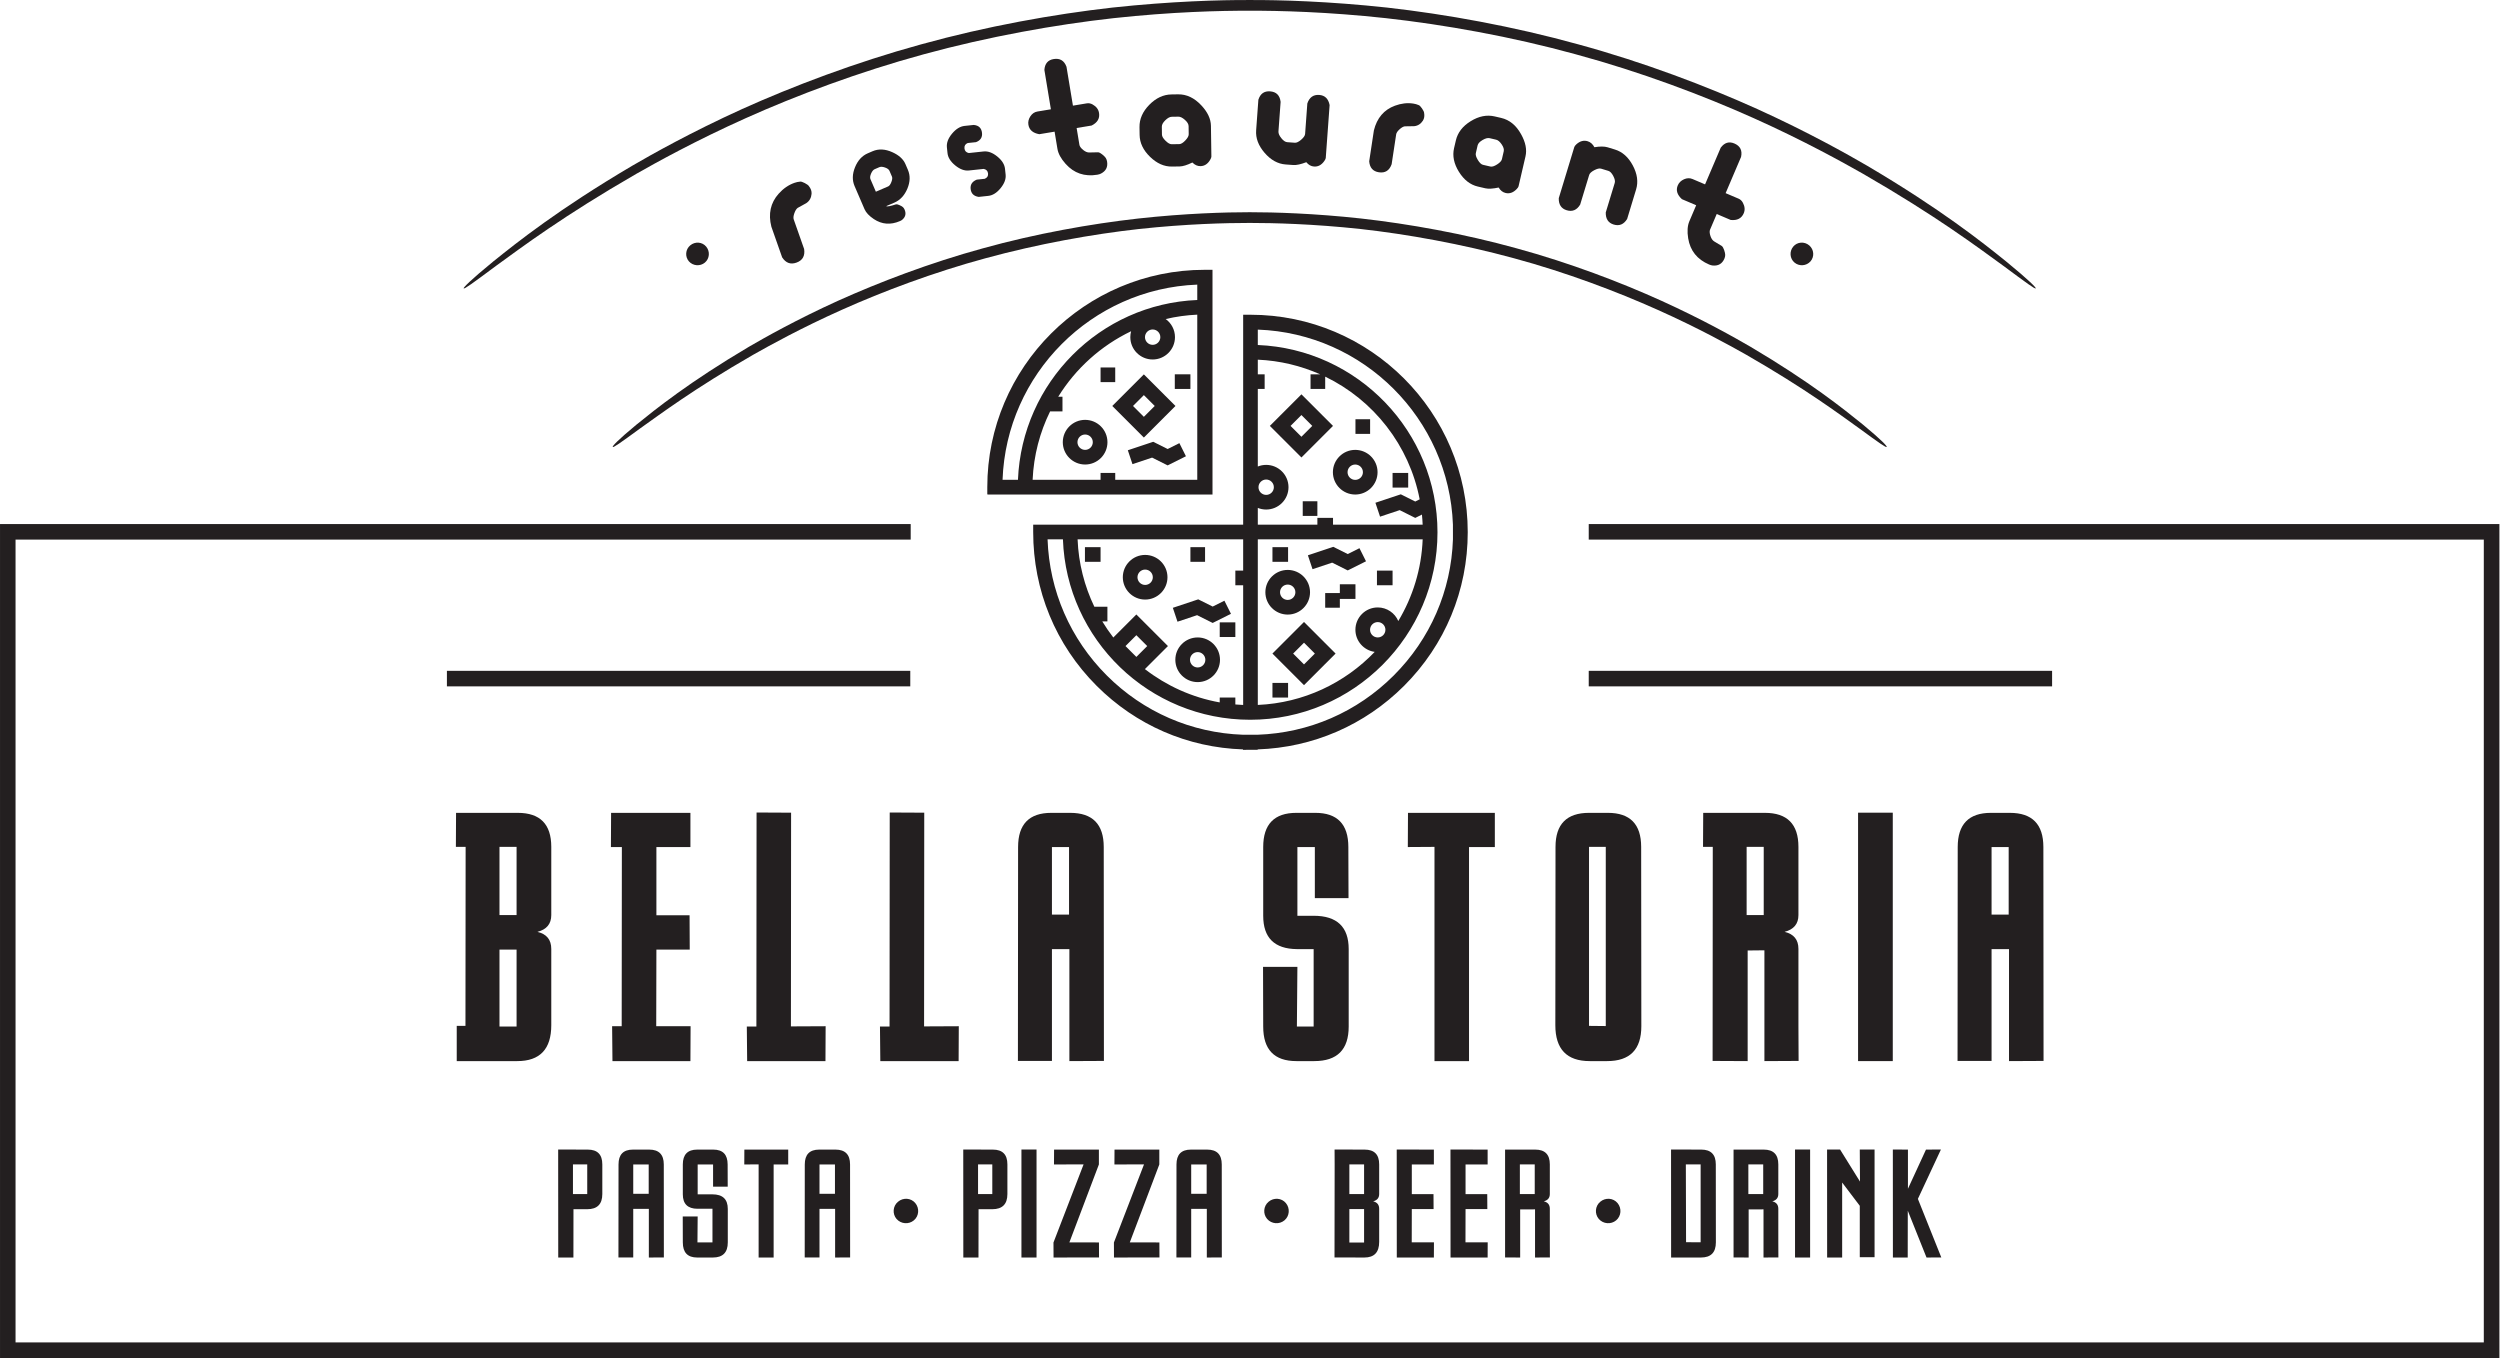 <?xml version="1.0" encoding="UTF-8" standalone="no"?>
<!DOCTYPE svg PUBLIC "-//W3C//DTD SVG 1.1//EN" "http://www.w3.org/Graphics/SVG/1.1/DTD/svg11.dtd">
<svg width="100%" height="100%" viewBox="0 0 1914 1040" version="1.1" xmlns="http://www.w3.org/2000/svg" xmlns:xlink="http://www.w3.org/1999/xlink" xml:space="preserve" xmlns:serif="http://www.serif.com/" style="fill-rule:evenodd;clip-rule:evenodd;stroke-linejoin:round;stroke-miterlimit:2;">
    <g transform="matrix(1,0,0,1,-172.402,-172.436)">
        <g id="Warstwa-1" serif:id="Warstwa 1" transform="matrix(4.167,0,0,4.167,0,0)">
            <g transform="matrix(0.648,-0.762,-0.762,-0.648,374.502,87.71)">
                <path d="M-1.598,-0.726C-2.741,-0.704 -3.669,0.23 -3.675,1.368C-3.681,2.507 -2.746,3.433 -1.598,3.447C-0.45,3.462 0.478,2.526 0.481,1.353C0.475,0.189 -0.461,-0.737 -1.598,-0.726" style="fill:rgb(35,31,32);"/>
            </g>
            <g transform="matrix(-0.647,-0.762,-0.762,0.647,167.474,87.682)">
                <path d="M-1.611,-3.421C-2.759,-3.408 -3.694,-2.482 -3.689,-1.343C-3.684,-0.206 -2.755,0.731 -1.611,0.753C-0.474,0.765 0.48,-0.179 0.466,-1.328C0.464,-2.5 -0.463,-3.436 -1.611,-3.421" style="fill:rgb(35,31,32);"/>
            </g>
            <g transform="matrix(1,0,0,1,388.018,80.522)">
                <path d="M0,42.977C-0.126,43.128 -1.287,42.321 -4.975,39.618C-8.687,36.967 -14.873,32.321 -25.817,26.034C-28.81,24.342 -34.592,21.135 -42.104,17.777C-49.604,14.418 -58.872,10.909 -68.491,8.308C-78.112,5.682 -88.085,3.889 -96.722,2.929C-105.383,1.996 -112.68,1.819 -117.034,1.819C-121.391,1.819 -128.687,1.996 -137.337,2.929C-145.984,3.889 -155.959,5.682 -165.578,8.308C-175.175,10.909 -184.466,14.418 -191.966,17.777C-199.477,21.135 -205.259,24.342 -208.252,26.034C-219.186,32.321 -225.384,36.993 -229.097,39.618C-232.782,42.321 -233.945,43.128 -234.07,42.977C-234.172,42.851 -233.225,41.79 -229.689,38.861C-226.129,35.983 -220.045,31.083 -209.085,24.594C-206.093,22.852 -200.272,19.57 -192.711,16.135C-185.147,12.727 -175.779,9.141 -166.083,6.49C-156.362,3.788 -146.287,1.996 -137.552,1.011C-128.815,0.051 -121.441,-0.151 -117.034,-0.151C-112.629,-0.151 -105.256,0.051 -96.52,1.011C-87.783,1.996 -77.707,3.788 -67.985,6.49C-58.279,9.141 -48.935,12.702 -41.359,16.135C-33.799,19.57 -27.978,22.852 -24.985,24.594C-14.026,31.083 -7.941,35.983 -4.379,38.861C-0.846,41.79 0.102,42.851 0,42.977" style="fill:rgb(35,31,32);"/>
            </g>
            <g transform="matrix(1,0,0,1,126.563,41.538)">
                <path d="M0,52.824C-0.101,52.722 1.099,51.435 5.479,47.849C9.884,44.314 17.41,38.304 30.919,30.325C34.605,28.179 41.776,24.139 51.118,19.896C60.475,15.681 71.965,11.312 84.007,8.005C96.014,4.671 108.426,2.449 119.17,1.237C129.925,0.076 139.017,-0.177 144.42,-0.152C149.835,-0.177 158.913,0.076 169.669,1.237C180.413,2.449 192.823,4.671 204.83,8.005C216.85,11.287 228.376,15.681 237.72,19.896C247.062,24.139 254.232,28.179 257.919,30.325C271.429,38.304 278.965,44.314 283.358,47.849C287.739,51.435 288.939,52.722 288.838,52.824C288.712,53.001 287.311,51.966 282.778,48.607C278.208,45.3 270.583,39.543 257.086,31.764C253.399,29.67 246.266,25.704 236.987,21.539C227.693,17.373 216.256,13.054 204.325,9.822C192.42,6.54 180.111,4.369 169.455,3.182C158.786,2.02 149.785,1.793 144.42,1.818C139.053,1.793 130.052,2.02 119.384,3.182C108.729,4.369 96.418,6.565 84.512,9.822C72.569,13.08 61.156,17.373 51.863,21.539C42.572,25.704 35.438,29.67 31.752,31.764C18.256,39.543 10.63,45.3 6.059,48.607C1.541,51.966 0.125,53.001 0,52.824" style="fill:rgb(35,31,32);"/>
            </g>
            <g transform="matrix(1,0,0,1,205.253,77.6)">
                <path d="M0,-3.769L-0.458,-4.831C-0.568,-5.086 -0.841,-5.291 -1.276,-5.442C-1.713,-5.593 -2.056,-5.616 -2.31,-5.506L-3.18,-5.131C-3.434,-5.022 -3.651,-4.753 -3.838,-4.325C-4.022,-3.897 -4.061,-3.554 -3.951,-3.299L-2.958,-0.995L-0.705,-1.965C-0.481,-2.061 -0.282,-2.328 -0.112,-2.769C0.06,-3.21 0.096,-3.543 0,-3.769M2.924,-5.023C3.382,-3.964 3.351,-2.816 2.837,-1.576C2.321,-0.337 1.538,0.517 0.489,0.987L-1.052,1.651C-0.908,1.776 -0.304,1.665 0.765,1.319C0.895,1.296 1.108,1.35 1.401,1.479C1.696,1.609 1.903,1.731 2.023,1.846C2.143,1.962 2.241,2.109 2.319,2.288C2.639,3.032 2.486,3.661 1.864,4.177C1.771,4.252 1.639,4.328 1.459,4.404C-0.252,5.141 -1.848,5.018 -3.332,4.032C-4.199,3.45 -4.767,2.848 -5.037,2.221L-6.867,-2.026C-7.324,-3.082 -7.297,-4.238 -6.787,-5.491C-6.277,-6.745 -5.496,-7.599 -4.438,-8.055L-3.57,-8.429C-2.455,-8.91 -1.237,-8.851 0.078,-8.25C1.282,-7.708 2.081,-6.983 2.473,-6.074L2.924,-5.023Z" style="fill:rgb(35,31,32);fill-rule:nonzero;"/>
            </g>
            <g transform="matrix(1,0,0,1,226.135,68.438)">
                <path d="M0,5.018C0.087,5.826 -0.223,6.658 -0.922,7.516C-1.622,8.373 -2.376,8.845 -3.183,8.93L-4.95,9.119C-5.846,8.985 -6.339,8.5 -6.428,7.66C-6.514,6.854 -6.137,6.284 -5.296,5.948L-3.831,5.793C-3.381,5.598 -3.18,5.274 -3.228,4.824C-3.277,4.355 -3.544,4.074 -4.024,3.977L-6.752,4.267C-7.556,4.353 -8.389,4.044 -9.253,3.341C-10.116,2.64 -10.592,1.885 -10.677,1.075L-10.787,0.031C-10.875,-0.795 -10.563,-1.638 -9.844,-2.501C-9.128,-3.362 -8.357,-3.837 -7.536,-3.924L-5.865,-4.101C-4.942,-4.021 -4.434,-3.533 -4.338,-2.635C-4.252,-1.819 -4.62,-1.253 -5.448,-0.938L-6.961,-0.779C-7.412,-0.596 -7.612,-0.264 -7.561,0.216C-7.512,0.679 -7.245,0.962 -6.764,1.062L-4.038,0.771C-3.233,0.687 -2.4,0.994 -1.536,1.694C-0.674,2.394 -0.199,3.146 -0.114,3.954L0,5.018Z" style="fill:rgb(35,31,32);fill-rule:nonzero;"/>
            </g>
            <g transform="matrix(1,0,0,1,244.54,55.498)">
                <path d="M0,14.916C0.115,15.099 0.192,15.313 0.235,15.561C0.401,16.57 0.025,17.309 -0.893,17.778C-1.066,17.871 -1.288,17.94 -1.557,17.984C-3.904,18.373 -5.845,17.709 -7.378,15.994C-8.236,15.035 -8.738,14.113 -8.885,13.228L-9.408,10.073L-12.22,10.54C-13.396,10.332 -14.063,9.755 -14.22,8.807C-14.309,8.271 -14.188,7.754 -13.858,7.255C-13.527,6.756 -13.096,6.461 -12.56,6.373L-10.088,5.964L-11.283,-1.269C-11.199,-2.427 -10.633,-3.092 -9.582,-3.266C-8.429,-3.457 -7.642,-2.984 -7.22,-1.848L-6.037,5.294L-3.473,4.869C-3.122,4.811 -2.771,4.88 -2.422,5.076C-1.745,5.452 -1.353,5.968 -1.245,6.627C-1.077,7.638 -1.531,8.411 -2.604,8.948L-5.358,9.404L-4.836,12.557C-4.742,12.859 -4.509,13.159 -4.13,13.456C-3.753,13.754 -3.402,13.902 -3.073,13.9C-2.745,13.899 -2.191,13.888 -1.412,13.864C-1.221,13.874 -0.965,14.007 -0.646,14.261C-0.33,14.516 -0.114,14.735 0,14.916" style="fill:rgb(35,31,32);fill-rule:nonzero;"/>
            </g>
            <g transform="matrix(1,0,0,1,259.775,64.651)">
                <path d="M0,1.395L-0.021,-0.105C-0.027,-0.467 -0.253,-0.847 -0.696,-1.244C-1.142,-1.643 -1.541,-1.839 -1.896,-1.834L-3.118,-1.815C-3.473,-1.811 -3.865,-1.596 -4.3,-1.175C-4.731,-0.753 -4.944,-0.363 -4.939,-0.001L-4.917,1.468C-4.914,1.787 -4.693,2.162 -4.259,2.591C-3.824,3.021 -3.449,3.235 -3.137,3.229L-1.727,3.208C-1.413,3.204 -1.047,2.981 -0.625,2.538C-0.202,2.095 0.006,1.714 0,1.395M4.165,5.499C4.167,5.624 4.097,5.813 3.955,6.066C3.508,6.847 2.907,7.244 2.155,7.255C1.611,7.263 1.118,7.041 0.673,6.587C-0.302,7.062 -1.081,7.304 -1.666,7.312L-3.076,7.332C-4.516,7.355 -5.862,6.756 -7.112,5.536C-8.364,4.316 -8.999,2.983 -9.021,1.534L-9.042,0.086C-9.064,-1.402 -8.463,-2.771 -7.239,-4.017C-6.016,-5.263 -4.661,-5.897 -3.179,-5.919L-1.957,-5.938C-0.391,-5.96 1.028,-5.291 2.302,-3.927C3.469,-2.689 4.063,-1.43 4.082,-0.155L4.165,5.499Z" style="fill:rgb(35,31,32);fill-rule:nonzero;"/>
            </g>
            <g transform="matrix(1,0,0,1,284.954,59.708)">
                <path d="M0,10.704C-0.009,10.83 -0.098,11.01 -0.262,11.25C-0.775,11.984 -1.406,12.325 -2.157,12.27C-2.701,12.231 -3.172,11.967 -3.575,11.475C-4.589,11.863 -5.386,12.035 -5.968,11.992L-7.376,11.89C-8.813,11.784 -10.1,11.072 -11.239,9.75C-12.379,8.429 -12.898,7.048 -12.789,5.607L-12.381,0C-12.029,-1.108 -11.312,-1.621 -10.228,-1.542C-9.082,-1.459 -8.439,-0.813 -8.294,0.395L-8.691,5.819C-8.717,6.175 -8.545,6.587 -8.168,7.055C-7.796,7.524 -7.431,7.771 -7.076,7.797L-5.669,7.899C-5.356,7.922 -4.973,7.735 -4.514,7.339C-4.056,6.944 -3.816,6.589 -3.793,6.276L-3.386,0.683C-3.01,-0.441 -2.28,-0.963 -1.198,-0.884C-0.156,-0.808 0.479,-0.187 0.708,0.979L0,10.704Z" style="fill:rgb(35,31,32);fill-rule:nonzero;"/>
            </g>
            <g transform="matrix(1,0,0,1,303.02,71.356)">
                <path d="M0,-9.259C0.107,-8.683 0.032,-8.198 -0.218,-7.807C-0.61,-7.2 -1.145,-6.862 -1.818,-6.792C-2.396,-6.793 -2.975,-6.783 -3.557,-6.764C-3.839,-6.721 -4.163,-6.534 -4.524,-6.201C-4.887,-5.868 -5.088,-5.566 -5.129,-5.292L-5.961,0.195C-6.373,1.359 -7.152,1.853 -8.304,1.679C-9.394,1.513 -9.987,0.844 -10.085,-0.334L-9.224,-6.01C-8.664,-8.293 -7.377,-9.807 -5.356,-10.555C-4.202,-10.982 -3.08,-11.112 -1.99,-10.946C-1.636,-10.893 -1.306,-10.801 -1.006,-10.668C-0.841,-10.621 -0.636,-10.418 -0.39,-10.06C-0.146,-9.699 -0.015,-9.433 0,-9.259" style="fill:rgb(35,31,32);fill-rule:nonzero;"/>
            </g>
            <g transform="matrix(1,0,0,1,189.977,89.178)">
                <path d="M0,-13.621C0.379,-13.144 0.546,-12.663 0.507,-12.183C0.442,-11.434 0.117,-10.864 -0.467,-10.472C-0.996,-10.19 -1.523,-9.899 -2.048,-9.599C-2.287,-9.422 -2.492,-9.093 -2.661,-8.61C-2.832,-8.128 -2.868,-7.753 -2.773,-7.483L-0.861,-2.042C-0.673,-0.775 -1.147,0.058 -2.289,0.46C-3.368,0.84 -4.24,0.514 -4.904,-0.518L-6.881,-6.145C-7.479,-8.512 -7.034,-10.528 -5.548,-12.198C-4.695,-13.153 -3.729,-13.82 -2.651,-14.199C-2.3,-14.323 -1.95,-14.399 -1.611,-14.424C-1.438,-14.461 -1.15,-14.374 -0.749,-14.165C-0.351,-13.953 -0.1,-13.772 0,-13.621" style="fill:rgb(35,31,32);fill-rule:nonzero;"/>
            </g>
            <g transform="matrix(1,0,0,1,317.317,68.811)">
                <path d="M0,1.823L0.338,0.362C0.419,0.01 0.293,-0.414 -0.043,-0.906C-0.378,-1.4 -0.718,-1.686 -1.066,-1.766L-2.255,-2.043C-2.601,-2.122 -3.037,-2.011 -3.554,-1.704C-4.076,-1.399 -4.379,-1.071 -4.462,-0.718L-4.792,0.714C-4.862,1.023 -4.739,1.439 -4.422,1.961C-4.104,2.483 -3.792,2.78 -3.487,2.85L-2.114,3.169C-1.808,3.24 -1.398,3.111 -0.883,2.782C-0.365,2.453 -0.073,2.135 0,1.823M3.056,6.807C3.028,6.93 2.916,7.096 2.716,7.307C2.094,7.96 1.415,8.199 0.685,8.03C0.155,7.907 -0.271,7.573 -0.595,7.025C-1.656,7.251 -2.472,7.298 -3.041,7.167L-4.412,6.848C-5.817,6.522 -6.979,5.618 -7.9,4.133C-8.822,2.649 -9.117,1.201 -8.791,-0.209L-8.461,-1.619C-8.127,-3.072 -7.215,-4.254 -5.727,-5.169C-4.241,-6.085 -2.773,-6.376 -1.329,-6.04L-0.14,-5.765C1.39,-5.41 2.605,-4.419 3.513,-2.79C4.349,-1.307 4.623,0.056 4.334,1.301L3.056,6.807Z" style="fill:rgb(35,31,32);fill-rule:nonzero;"/>
            </g>
            <g transform="matrix(1,0,0,1,340.327,68.453)">
                <path d="M0,13.157C-0.613,14.156 -1.437,14.498 -2.476,14.182C-3.475,13.878 -3.959,13.136 -3.928,11.954L-2.278,6.533C-2.181,6.211 -2.271,5.786 -2.549,5.261C-2.825,4.736 -3.122,4.424 -3.44,4.326L-4.791,3.916C-5.091,3.826 -5.507,3.921 -6.039,4.199C-6.571,4.478 -6.883,4.77 -6.975,5.073L-8.633,10.524C-9.245,11.528 -10.068,11.874 -11.107,11.557C-12.105,11.255 -12.592,10.514 -12.563,9.339L-9.707,-0.058C-9.662,-0.197 -9.536,-0.366 -9.32,-0.566C-8.662,-1.155 -7.973,-1.341 -7.254,-1.121C-6.734,-0.963 -6.321,-0.598 -6.017,-0.024C-4.981,-0.191 -4.177,-0.186 -3.597,-0.011L-2.248,0.4C-0.868,0.819 0.229,1.801 1.048,3.343C1.868,4.887 2.067,6.35 1.645,7.736L0,13.157Z" style="fill:rgb(35,31,32);fill-rule:nonzero;"/>
            </g>
            <g transform="matrix(1,0,0,1,358.346,69.359)">
                <path d="M0,18.869C-0.002,19.085 -0.05,19.307 -0.149,19.538C-0.551,20.478 -1.266,20.901 -2.291,20.805C-2.489,20.789 -2.712,20.726 -2.962,20.621C-5.151,19.687 -6.434,18.086 -6.805,15.814C-7.012,14.547 -6.939,13.498 -6.587,12.672L-5.335,9.732L-7.956,8.614C-8.839,7.807 -9.092,6.961 -8.714,6.078C-8.5,5.578 -8.12,5.207 -7.574,4.962C-7.028,4.719 -6.505,4.703 -6.007,4.916L-3.702,5.899L-0.825,-0.845C-0.133,-1.776 0.702,-2.032 1.686,-1.614C2.758,-1.155 3.17,-0.334 2.913,0.851L0.075,7.51L2.467,8.529C2.794,8.668 3.052,8.915 3.241,9.267C3.61,9.947 3.664,10.596 3.402,11.209C3,12.15 2.202,12.56 1.004,12.435L-1.56,11.342L-2.813,14.281C-2.898,14.586 -2.859,14.965 -2.7,15.418C-2.544,15.873 -2.324,16.185 -2.049,16.361C-1.771,16.537 -1.297,16.824 -0.627,17.223C-0.47,17.336 -0.328,17.584 -0.194,17.969C-0.063,18.353 0,18.654 0,18.869" style="fill:rgb(35,31,32);fill-rule:nonzero;"/>
            </g>
            <g transform="matrix(1,0,0,1,333.27,290.901)">
                <path d="M0,-153.234L0,-150.38L164.451,-150.38L164.451,-2.879L-289.041,-2.879L-289.041,-150.38L-124.575,-150.38L-124.575,-153.234L-291.894,-153.234L-291.894,0L167.317,0L167.317,-153.234L0,-153.234Z" style="fill:rgb(35,31,32);fill-rule:nonzero;"/>
            </g>
            <g transform="matrix(1,0,0,1,272.423,101.985)">
                <path d="M0,74.389L-2.69,74.389C-12.138,74.055 -20.97,70.222 -27.689,63.508C-34.41,56.789 -38.249,47.95 -38.582,38.491L-35.759,38.491C-35.094,56.926 -19.918,71.638 -1.354,71.638C17.632,71.638 33.058,56.18 33.058,37.196C33.058,18.692 18.4,3.54 0.046,2.784L0.046,-0.045C19.491,0.651 35.186,16.345 35.896,35.799L35.899,38.491C35.575,47.948 31.739,56.79 25.011,63.513C18.287,70.227 9.451,74.058 0,74.389M-22.268,60.092L-24.263,58.096L-22.268,56.1L-20.271,58.096L-22.268,60.092ZM23.493,55.102C23.493,55.881 22.86,56.514 22.081,56.514C21.302,56.514 20.669,55.881 20.669,55.102C20.669,54.325 21.302,53.692 22.081,53.692C22.86,53.692 23.493,54.325 23.493,55.102M0.171,28.912C0.171,28.133 0.806,27.499 1.582,27.499C2.36,27.499 2.994,28.133 2.994,28.912C2.994,29.69 2.36,30.323 1.582,30.323C0.806,30.323 0.171,29.69 0.171,28.912M-2.645,38.493L-2.645,44.233L-4.08,44.233L-4.08,46.924L-2.645,46.924L-2.645,64.688L0.046,64.688L0.046,38.493L29.366,38.493L29.366,35.799L13.864,35.799L13.864,34.543L10.991,34.543L10.991,35.799L0.046,35.799L0.046,32.715C0.522,32.907 1.039,33.014 1.582,33.014C3.845,33.014 5.686,31.173 5.686,28.912C5.686,26.649 3.845,24.809 1.582,24.809C1.039,24.809 0.522,24.916 0.046,25.108L0.046,10.859L1.303,10.859L1.303,8.168L0.046,8.168L0.046,5.479C4.113,5.659 7.976,6.602 11.499,8.168L9.735,8.168L9.735,10.859L12.427,10.859L12.427,8.596C21.308,12.891 27.865,21.195 29.787,31.136L28.974,31.542L26.319,30.215L21.655,31.769L22.506,34.323L26.114,33.121L28.974,34.552L30.2,33.938C30.265,34.554 30.307,35.174 30.335,35.799L27.678,35.799L27.678,38.493L30.337,38.493C30.12,43.961 28.51,49.077 25.856,53.498C25.23,52.032 23.773,51 22.081,51C19.819,51 17.979,52.841 17.979,55.104C17.979,57.176 19.525,58.895 21.525,59.166C16.052,64.875 8.473,68.545 0.046,68.914L0.046,62.901L-2.645,62.901L-2.645,68.918C-3.126,68.899 -3.605,68.868 -4.08,68.827L-4.08,67.559L-6.952,67.559L-6.952,68.45C-12.06,67.535 -16.746,65.385 -20.699,62.33L-16.465,58.096L-22.268,52.294L-26.5,56.526C-27.229,55.578 -27.908,54.59 -28.529,53.564L-27.587,53.564L-27.587,50.873L-29.986,50.873C-31.805,47.09 -32.89,42.901 -33.064,38.493L-2.645,38.493ZM38.617,37.174C38.617,15.149 20.711,-2.777 -1.298,-2.777L-2.645,-2.777L-2.645,35.799L-41.223,35.799L-41.223,37.145C-41.223,47.827 -37.103,57.867 -29.554,65.412C-22.322,72.639 -12.844,76.75 -2.675,77.082L-2.674,77.166L0.018,77.15L0.018,77.081C10.179,76.744 19.686,72.63 26.911,65.414C34.459,57.872 38.617,47.842 38.617,37.174" style="fill:rgb(35,31,32);fill-rule:nonzero;"/>
            </g>
            <g transform="matrix(1,0,0,1,261.346,126.696)">
                <path d="M0,-30.196C-17.876,-29.461 -32.212,-15.045 -32.944,2.835L-35.774,2.835C-35.07,-16.593 -19.419,-32.274 0,-33.023L0,-30.196ZM-9.607,-23.369C-9.607,-24.147 -8.974,-24.781 -8.196,-24.781C-7.417,-24.781 -6.786,-24.147 -6.786,-23.369C-6.786,-22.592 -7.42,-21.958 -8.196,-21.958C-8.974,-21.958 -9.607,-22.592 -9.607,-23.369M0,2.835L-15.072,2.835L-15.072,1.578L-17.766,1.578L-17.766,2.835L-30.25,2.835C-30.052,-1.658 -28.917,-5.908 -27.04,-9.725L-24.765,-9.725L-24.765,-12.418L-25.55,-12.418C-22.338,-17.614 -17.678,-21.814 -12.153,-24.459C-12.248,-24.111 -12.3,-23.746 -12.3,-23.369C-12.3,-21.106 -10.459,-19.266 -8.196,-19.266C-5.936,-19.266 -4.095,-21.107 -4.095,-23.369C-4.095,-24.738 -4.769,-25.951 -5.803,-26.699C-3.926,-27.14 -1.986,-27.414 0,-27.504L0,2.835ZM1.344,-35.743C-20.62,-35.743 -38.578,-17.833 -38.578,4.181L-38.578,5.526L-38.491,5.526L-38.491,5.547L2.799,5.547L2.799,-35.743L1.344,-35.743Z" style="fill:rgb(35,31,32);fill-rule:nonzero;"/>
            </g>
            <g transform="matrix(1,0,0,1,240.743,121.213)">
                <path d="M0,2.824C-0.778,2.824 -1.41,2.19 -1.41,1.413C-1.41,0.636 -0.778,0.001 0,0.001C0.779,0.001 1.41,0.636 1.41,1.413C1.41,2.19 0.779,2.824 0,2.824M0,-2.691C-2.263,-2.691 -4.104,-0.851 -4.104,1.413C-4.104,3.675 -2.263,5.515 0,5.515C2.262,5.515 4.102,3.675 4.102,1.413C4.102,-0.851 2.262,-2.691 0,-2.691" style="fill:rgb(35,31,32);fill-rule:nonzero;"/>
            </g>
            <g transform="matrix(1,0,0,1,290.369,126.728)">
                <path d="M0,2.822C-0.778,2.822 -1.411,2.19 -1.411,1.412C-1.411,0.633 -0.776,0.001 0,0.001C0.776,0.001 1.412,0.633 1.412,1.412C1.412,2.19 0.776,2.822 0,2.822M0,-2.691C-2.264,-2.691 -4.104,-0.85 -4.104,1.411C-4.104,3.674 -2.264,5.513 0,5.513C2.26,5.513 4.102,3.674 4.102,1.411C4.104,-0.85 2.26,-2.691 0,-2.691" style="fill:rgb(35,31,32);fill-rule:nonzero;"/>
            </g>
            <g transform="matrix(1,0,0,1,277.963,148.784)">
                <path d="M0,2.822C-0.779,2.822 -1.412,2.189 -1.412,1.412C-1.412,0.631 -0.778,0 0,0C0.776,0 1.411,0.633 1.411,1.412C1.411,2.189 0.776,2.822 0,2.822M0,-2.692C-2.263,-2.692 -4.104,-0.852 -4.104,1.412C-4.104,3.673 -2.263,5.514 0,5.514C2.26,5.514 4.101,3.673 4.101,1.412C4.101,-0.852 2.26,-2.692 0,-2.692" style="fill:rgb(35,31,32);fill-rule:nonzero;"/>
            </g>
            <g transform="matrix(1,0,0,1,261.42,161.188)">
                <path d="M0,2.827C-0.776,2.827 -1.412,2.192 -1.412,1.415C-1.412,0.636 -0.776,0.002 0,0.002C0.777,0.002 1.411,0.636 1.411,1.415C1.411,2.192 0.777,2.827 0,2.827M0,-2.689C-2.262,-2.689 -4.103,-0.849 -4.103,1.415C-4.103,3.675 -2.262,5.516 0,5.516C2.263,5.516 4.103,3.675 4.103,1.415C4.103,-0.849 2.263,-2.689 0,-2.689" style="fill:rgb(35,31,32);fill-rule:nonzero;"/>
            </g>
            <g transform="matrix(1,0,0,1,251.768,146.026)">
                <path d="M0,2.825C-0.776,2.825 -1.408,2.19 -1.408,1.413C-1.408,0.635 -0.776,0.002 0,0.002C0.78,0.002 1.412,0.635 1.412,1.413C1.412,2.19 0.78,2.825 0,2.825M0,-2.689C-2.261,-2.689 -4.101,-0.849 -4.101,1.412C-4.101,3.675 -2.261,5.514 0,5.514C2.265,5.514 4.104,3.675 4.104,1.412C4.104,-0.849 2.265,-2.689 0,-2.689" style="fill:rgb(35,31,32);fill-rule:nonzero;"/>
            </g>
            <g transform="matrix(1,0,0,1,258.06,126.639)">
                <path d="M0,-3.839L-2.153,-2.761L-4.807,-4.088L-9.472,-2.533L-8.62,0.02L-5.014,-1.182L-2.153,0.249L1.204,-1.431L0,-3.839Z" style="fill:rgb(35,31,32);fill-rule:nonzero;"/>
            </g>
            <g transform="matrix(1,0,0,1,266.332,155.585)">
                <path d="M0,-3.836L-2.155,-2.76L-4.809,-4.086L-9.473,-2.531L-8.62,0.023L-5.016,-1.18L-2.155,0.25L1.204,-1.43L0,-3.836Z" style="fill:rgb(35,31,32);fill-rule:nonzero;"/>
            </g>
            <g transform="matrix(1,0,0,1,291.145,145.937)">
                <path d="M0,-3.838L-2.155,-2.76L-4.81,-4.087L-9.473,-2.531L-8.623,0.021L-5.016,-1.182L-2.155,0.249L1.204,-1.431L0,-3.838Z" style="fill:rgb(35,31,32);fill-rule:nonzero;"/>
            </g>
            <g transform="matrix(1,0,0,1,249.539,115.97)">
                <path d="M0,0L1.995,-1.996L3.99,0L1.995,1.996L0,0ZM1.995,-5.802L-3.806,0L1.995,5.802L7.797,0L1.995,-5.802Z" style="fill:rgb(35,31,32);fill-rule:nonzero;"/>
            </g>
            <g transform="matrix(1,0,0,1,278.485,119.631)">
                <path d="M0,0.002L1.997,-1.994L3.993,0.002L1.997,1.997L0,0.002ZM1.997,-5.801L-3.804,0.002L1.997,5.803L7.799,0.002L1.997,-5.801Z" style="fill:rgb(35,31,32);fill-rule:nonzero;"/>
            </g>
            <g transform="matrix(1,0,0,1,278.96,161.458)">
                <path d="M0,0.002L1.996,-1.994L3.991,0.002L1.996,1.996L0,0.002ZM1.996,-5.801L-3.806,0.002L1.996,5.803L7.799,0.002L1.996,-5.801Z" style="fill:rgb(35,31,32);fill-rule:nonzero;"/>
            </g>
            <g transform="matrix(1,0,0,1,-4.252,-116.055)">
                <rect x="247.832" y="224.952" width="2.693" height="2.691" style="fill:rgb(35,31,32);"/>
            </g>
            <g transform="matrix(1,0,0,1,-4.252,-113.544)">
                <rect x="261.47" y="223.697" width="2.869" height="2.69" style="fill:rgb(35,31,32);"/>
            </g>
            <g transform="matrix(1,0,0,1,-4.252,-97.035)">
                <rect x="294.663" y="215.442" width="2.692" height="2.691" style="fill:rgb(35,31,32);"/>
            </g>
            <g transform="matrix(1,0,0,1,-4.252,-66.893)">
                <rect x="284.976" y="200.371" width="2.69" height="2.691" style="fill:rgb(35,31,32);"/>
            </g>
            <g transform="matrix(1,0,0,1,-4.252,-77.3)">
                <rect x="301.481" y="205.574" width="2.871" height="2.692" style="fill:rgb(35,31,32);"/>
            </g>
            <g transform="matrix(1,0,0,1,-4.252,-50.025)">
                <rect x="279.413" y="191.936" width="2.87" height="2.693" style="fill:rgb(35,31,32);"/>
            </g>
            <g transform="matrix(1,0,0,1,-4.252,-41.412)">
                <rect x="298.611" y="187.631" width="2.87" height="2.69" style="fill:rgb(35,31,32);"/>
            </g>
            <g transform="matrix(1,0,0,1,287.542,153.036)">
                <path d="M0,-4.307L0,-2.692L-2.692,-2.692L-2.692,0L0,0L0,-1.616L2.869,-1.616L2.869,-4.307L0,-4.307Z" style="fill:rgb(35,31,32);fill-rule:nonzero;"/>
            </g>
            <g transform="matrix(1,0,0,1,-4.252,-0.145)">
                <rect x="279.413" y="166.997" width="2.87" height="2.691" style="fill:rgb(35,31,32);"/>
            </g>
            <g transform="matrix(1,0,0,1,-4.252,-50.025)">
                <rect x="264.339" y="191.936" width="2.691" height="2.693" style="fill:rgb(35,31,32);"/>
            </g>
            <g transform="matrix(1,0,0,1,-4.252,-22.395)">
                <rect x="269.723" y="178.122" width="2.872" height="2.691" style="fill:rgb(35,31,32);"/>
            </g>
            <g transform="matrix(1,0,0,1,-4.252,-50.025)">
                <rect x="244.961" y="191.936" width="2.871" height="2.693" style="fill:rgb(35,31,32);"/>
            </g>
            <g transform="matrix(-1,0,0,1,755.925,-4.42)">
                <rect x="337.522" y="169.053" width="85.133" height="2.854" style="fill:rgb(35,31,32);"/>
            </g>
            <g transform="matrix(-1,0,0,1,336.354,-4.42)">
                <rect x="127.736" y="169.053" width="85.134" height="2.854" style="fill:rgb(35,31,32);"/>
            </g>
            <g transform="matrix(1,0,0,1,-4.252,90.524)">
                <path d="M137.395,139.467L140.536,139.467L140.536,125.331L137.395,125.331L137.395,139.467ZM137.395,118.987L140.536,118.987L140.536,106.454L137.395,106.454L137.395,118.987ZM129.541,145.813L129.541,139.341L131.144,139.341L131.175,106.453L129.384,106.453L129.416,100.203L140.756,100.203C144.859,100.203 146.912,102.286 146.912,106.453L146.912,118.987C146.912,120.601 146.064,121.628 144.368,122.069C146.064,122.467 146.912,123.515 146.912,125.213L146.912,139.208C146.912,143.612 144.828,145.813 140.661,145.813L129.541,145.813Z" style="fill:rgb(35,31,32);fill-rule:nonzero;"/>
            </g>
            <g transform="matrix(1,0,0,1,153.9,190.727)">
                <path d="M0,45.61L-0.062,39.202L1.696,39.202L1.728,6.282L-0.283,6.282L-0.251,0L14.324,0L14.324,6.282L8.073,6.282L8.073,18.815L14.167,18.815L14.198,25.129L8.073,25.129L8.041,39.202L14.355,39.202L14.324,45.61L0,45.61Z" style="fill:rgb(35,31,32);fill-rule:nonzero;"/>
            </g>
            <g transform="matrix(1,0,0,1,178.648,190.663)">
                <path d="M0,45.674L-0.063,39.328L1.696,39.328L1.728,0L8.072,0.032L8.041,39.297L14.418,39.266L14.387,45.674L0,45.674Z" style="fill:rgb(35,31,32);fill-rule:nonzero;"/>
            </g>
            <g transform="matrix(1,0,0,1,203.113,190.663)">
                <path d="M0,45.674L-0.063,39.328L1.696,39.328L1.728,0L8.072,0.032L8.041,39.297L14.418,39.266L14.387,45.674L0,45.674Z" style="fill:rgb(35,31,32);fill-rule:nonzero;"/>
            </g>
            <g transform="matrix(1,0,0,1,-4.252,90.524)">
                <path d="M238.897,118.892L242.039,118.892L242.039,106.485L238.897,106.485L238.897,118.892ZM242.102,145.813L242.102,125.238L238.897,125.238L238.897,145.781L232.646,145.781L232.678,106.485C232.678,102.296 234.709,100.203 238.771,100.203L242.259,100.203C246.363,100.203 248.415,102.296 248.415,106.485L248.447,145.781L242.102,145.813Z" style="fill:rgb(35,31,32);fill-rule:nonzero;"/>
            </g>
            <g transform="matrix(1,0,0,1,289.136,220.663)">
                <path d="M0,-14.263L-6.188,-14.263L-6.188,-23.655L-9.393,-23.655L-9.393,-11.027L-6.408,-11.027C-2.115,-11.027 0.031,-8.986 0.031,-4.902L0.031,9.328C0.031,13.558 -2.073,15.674 -6.282,15.674L-9.581,15.674C-13.644,15.674 -15.675,13.558 -15.675,9.328L-15.706,-1.635L-9.393,-1.635L-9.486,9.328L-6.408,9.328L-6.408,-4.902L-9.486,-4.902C-13.612,-4.944 -15.675,-6.986 -15.675,-11.027L-15.675,-23.655C-15.675,-27.843 -13.644,-29.937 -9.581,-29.937L-6.094,-29.937C-2.053,-29.937 -0.031,-27.843 -0.031,-23.655L0,-14.263Z" style="fill:rgb(35,31,32);fill-rule:nonzero;"/>
            </g>
            <g transform="matrix(1,0,0,1,311.276,190.727)">
                <path d="M0,45.61L-6.346,45.61L-6.346,6.251L-11.246,6.282L-11.214,0L4.743,0L4.743,6.282L0,6.282L0,45.61Z" style="fill:rgb(35,31,32);fill-rule:nonzero;"/>
            </g>
            <g transform="matrix(1,0,0,1,333.323,197.198)">
                <path d="M0,32.667L3.078,32.699L3.078,-0.221L0,-0.221L0,32.667ZM0.125,39.139C-4.084,39.139 -6.188,36.939 -6.188,32.542L-6.156,-0.221C-6.156,-4.388 -4.104,-6.472 0,-6.472L3.464,-6.472C7.542,-6.472 9.58,-4.388 9.58,-0.221L9.612,32.73C9.612,37.002 7.518,39.139 3.329,39.139L0.125,39.139Z" style="fill:rgb(35,31,32);fill-rule:nonzero;"/>
            </g>
            <g transform="matrix(1,0,0,1,-4.252,90.524)">
                <path d="M366.532,118.987L369.673,118.987L369.673,106.454L366.532,106.454L366.532,118.987ZM369.799,145.813L369.799,125.457L366.721,125.489L366.721,145.813L360.281,145.781L360.312,106.453L358.521,106.453L358.554,100.203L369.894,100.203C373.997,100.203 376.05,102.286 376.05,106.453L376.05,118.987C376.05,120.599 375.202,121.625 373.506,122.065C375.202,122.463 376.05,123.51 376.05,125.206L376.05,139.185L376.081,145.781L369.799,145.813Z" style="fill:rgb(35,31,32);fill-rule:nonzero;"/>
            </g>
            <g transform="matrix(-1,0,0,1,382.755,190.695)">
                <rect x="-6.377" y="0" width="6.377" height="45.642" style="fill:rgb(35,31,32);"/>
            </g>
            <g transform="matrix(1,0,0,1,-4.252,90.524)">
                <path d="M411.535,118.892L414.677,118.892L414.677,106.485L411.535,106.485L411.535,118.892ZM414.739,145.813L414.739,125.238L411.535,125.238L411.535,145.781L405.284,145.781L405.315,106.485C405.315,102.296 407.347,100.203 411.409,100.203L414.896,100.203C419.001,100.203 421.053,102.296 421.053,106.485L421.085,145.781L414.739,145.813Z" style="fill:rgb(35,31,32);fill-rule:nonzero;"/>
            </g>
            <g transform="matrix(1,0,0,1,-4.252,188.467)">
                <path d="M150.894,72.296L153.517,72.296L153.517,66.848L150.894,66.848L150.894,72.296ZM150.989,75.082L150.978,83.958L148.19,83.958L148.177,64.115L153.612,64.129C155.396,64.129 156.288,65.035 156.288,66.847L156.288,72.296C156.288,74.152 155.364,75.082 153.517,75.082L150.989,75.082Z" style="fill:rgb(35,31,32);fill-rule:nonzero;"/>
            </g>
            <g transform="matrix(1,0,0,1,-4.252,188.481)">
                <path d="M161.97,72.24L164.81,72.24L164.81,66.846L161.97,66.846L161.97,72.24ZM164.837,83.944L164.837,74.999L161.97,74.999L161.97,83.93L159.251,83.93L159.267,66.846C159.267,65.026 160.147,64.115 161.915,64.115L164.905,64.115C166.69,64.115 167.583,65.026 167.583,66.846L167.597,83.93L164.837,83.944Z" style="fill:rgb(35,31,32);fill-rule:nonzero;"/>
            </g>
            <g transform="matrix(1,0,0,1,175.075,265.611)">
                <path d="M0,-6.201L-2.689,-6.201L-2.689,-10.284L-5.52,-10.284L-5.52,-4.794L-2.801,-4.794C-0.926,-4.794 0.014,-3.898 0.014,-2.108L0.014,4.041C0.014,5.89 -0.902,6.814 -2.732,6.814L-5.6,6.814C-7.367,6.814 -8.248,5.89 -8.248,4.041L-8.262,-0.724L-5.52,-0.724L-5.559,4.041L-2.801,4.041L-2.801,-2.144L-5.559,-2.144C-7.352,-2.154 -8.248,-3.037 -8.248,-4.794L-8.248,-10.284C-8.248,-12.104 -7.367,-13.015 -5.6,-13.015L-2.65,-13.015C-0.893,-13.015 -0.014,-12.104 -0.014,-10.284L0,-6.201Z" style="fill:rgb(35,31,32);fill-rule:nonzero;"/>
            </g>
            <g transform="matrix(1,0,0,1,183.513,252.596)">
                <path d="M0,19.829L-2.758,19.829L-2.758,2.719L-5.393,2.731L-5.379,0L2.678,0L2.678,2.731L0,2.731L0,19.829Z" style="fill:rgb(35,31,32);fill-rule:nonzero;"/>
            </g>
            <g transform="matrix(1,0,0,1,-4.252,188.481)">
                <path d="M196.19,72.24L199.032,72.24L199.032,66.846L196.19,66.846L196.19,72.24ZM199.06,83.944L199.06,74.999L196.19,74.999L196.19,83.93L193.474,83.93L193.487,66.846C193.487,65.026 194.37,64.115 196.138,64.115L199.128,64.115C200.911,64.115 201.806,65.026 201.806,66.846L201.817,83.93L199.06,83.944Z" style="fill:rgb(35,31,32);fill-rule:nonzero;"/>
            </g>
            <g transform="matrix(1,0,0,1,-4.252,188.467)">
                <path d="M225.321,72.296L227.94,72.296L227.94,66.848L225.321,66.848L225.321,72.296ZM225.415,75.082L225.401,83.958L222.616,83.958L222.603,64.115L228.038,64.129C229.821,64.129 230.714,65.035 230.714,66.847L230.714,72.296C230.714,74.152 229.788,75.082 227.94,75.082L225.415,75.082Z" style="fill:rgb(35,31,32);fill-rule:nonzero;"/>
            </g>
            <g transform="matrix(-1,0,0,1,229.042,252.582)">
                <rect x="-2.773" y="0" width="2.773" height="19.843" style="fill:rgb(35,31,32);"/>
            </g>
            <g transform="matrix(1,0,0,1,234.942,252.596)">
                <path d="M0,19.829L-0.014,17.07L5.518,2.719L0.08,2.731L0.096,0L8.33,0L8.33,2.728L2.908,17.045L8.342,17.058L8.355,19.815L0,19.829Z" style="fill:rgb(35,31,32);fill-rule:nonzero;"/>
            </g>
            <g transform="matrix(1,0,0,1,246.044,252.596)">
                <path d="M0,19.829L-0.012,17.07L5.518,2.719L0.082,2.731L0.098,0L8.33,0L8.33,2.728L2.908,17.045L8.344,17.058L8.357,19.815L0,19.829Z" style="fill:rgb(35,31,32);fill-rule:nonzero;"/>
            </g>
            <g transform="matrix(1,0,0,1,-4.252,188.481)">
                <path d="M264.483,72.24L267.325,72.24L267.325,66.846L264.483,66.846L264.483,72.24ZM267.353,83.944L267.353,74.999L264.483,74.999L264.483,83.93L261.767,83.93L261.78,66.846C261.78,65.026 262.663,64.115 264.431,64.115L267.419,64.115C269.206,64.115 270.097,65.026 270.097,66.846L270.11,83.93L267.353,83.944Z" style="fill:rgb(35,31,32);fill-rule:nonzero;"/>
            </g>
            <g transform="matrix(1,0,0,1,-4.252,188.467)">
                <path d="M293.542,81.199L296.247,81.199L296.247,75.054L293.542,75.054L293.542,81.199ZM293.542,72.296L296.247,72.296L296.247,66.848L293.542,66.848L293.542,72.296ZM290.813,83.944L290.839,66.847L290.825,64.115L296.343,64.129C298.128,64.129 299.021,65.035 299.021,66.847L299.021,72.296C299.021,72.998 298.649,73.444 297.913,73.635C298.649,73.808 299.021,74.264 299.021,75.002L299.021,81.087C299.021,83.001 298.112,83.958 296.3,83.958L290.813,83.944Z" style="fill:rgb(35,31,32);fill-rule:nonzero;"/>
            </g>
            <g transform="matrix(1,0,0,1,298.005,252.582)">
                <path d="M0,19.843L-0.014,0L6.814,0.014L6.814,2.745L2.758,2.745L2.758,8.195L6.744,8.195L6.76,10.94L2.758,10.94L2.744,17.057L6.828,17.057L6.814,19.843L0,19.843Z" style="fill:rgb(35,31,32);fill-rule:nonzero;"/>
            </g>
            <g transform="matrix(1,0,0,1,-4.252,188.481)">
                <path d="M324.869,72.282L327.601,72.282L327.601,66.834L324.869,66.834L324.869,72.282ZM327.656,83.944L327.656,75.095L324.924,75.109L324.924,83.944L322.152,83.93L322.152,64.115L327.695,64.115C329.48,64.115 330.373,65.021 330.373,66.833L330.373,72.282C330.373,72.983 330.004,73.428 329.268,73.619C330.004,73.792 330.373,74.248 330.373,74.986L330.373,81.062L330.385,83.93L327.656,83.944Z" style="fill:rgb(35,31,32);fill-rule:nonzero;"/>
            </g>
            <g transform="matrix(1,0,0,1,351.153,255.395)">
                <path d="M0,14.216L2.676,14.23L2.676,-0.081L-0.041,-0.081L0,14.216ZM-2.748,17.029L-2.76,-2.813L2.785,-2.8C4.568,-2.8 5.463,-1.893 5.463,-0.081L5.477,14.243C5.477,16.101 4.566,17.029 2.744,17.029L-2.748,17.029Z" style="fill:rgb(35,31,32);fill-rule:nonzero;"/>
            </g>
            <g transform="matrix(1,0,0,1,-4.252,188.481)">
                <path d="M366.849,72.282L369.579,72.282L369.579,66.834L366.849,66.834L366.849,72.282ZM369.634,83.944L369.634,75.095L366.903,75.109L366.903,83.944L364.13,83.93L364.13,64.115L369.677,64.115C371.458,64.115 372.353,65.021 372.353,66.833L372.353,72.282C372.353,72.983 371.983,73.428 371.245,73.619C371.983,73.792 372.353,74.248 372.353,74.986L372.353,81.062L372.366,83.93L369.634,83.944Z" style="fill:rgb(35,31,32);fill-rule:nonzero;"/>
            </g>
            <g transform="matrix(-1,0,0,1,371.173,252.582)">
                <rect x="-2.771" y="0" width="2.771" height="19.843" style="fill:rgb(35,31,32);"/>
            </g>
            <g transform="matrix(1,0,0,1,379.831,252.582)">
                <path d="M0,19.843L-2.76,19.843L-2.771,0L-0.383,0L3.277,5.887L3.238,0L5.955,0L5.955,19.788L3.238,19.788L3.238,10.338L0,6.064L0,19.843Z" style="fill:rgb(35,31,32);fill-rule:nonzero;"/>
            </g>
            <g transform="matrix(1,0,0,1,395.331,252.582)">
                <path d="M0,19.843L-3.441,11.239L-3.455,19.843L-6.176,19.843L-6.187,0L-3.414,0.014L-3.414,7.211L-0.098,0.014L2.648,0L-1.586,9.069L2.717,19.829L0,19.843Z" style="fill:rgb(35,31,32);fill-rule:nonzero;"/>
            </g>
            <g transform="matrix(-0.647,-0.762,-0.762,0.647,273.679,263.491)">
                <path d="M-1.746,-3.703C-2.985,-3.686 -3.998,-2.684 -3.992,-1.454C-3.985,-0.222 -2.983,0.79 -1.746,0.812C-0.515,0.825 0.518,-0.195 0.502,-1.437C0.498,-2.706 -0.504,-3.717 -1.746,-3.703" style="fill:rgb(35,31,32);"/>
            </g>
            <g transform="matrix(-0.647,-0.762,-0.762,0.647,334.62,263.493)">
                <path d="M-1.743,-3.701C-2.984,-3.687 -3.995,-2.683 -3.989,-1.452C-3.983,-0.222 -2.98,0.791 -1.743,0.814C-0.511,0.827 0.521,-0.193 0.505,-1.435C0.502,-2.704 -0.501,-3.716 -1.743,-3.701" style="fill:rgb(35,31,32);"/>
            </g>
            <g transform="matrix(-0.647,-0.762,-0.762,0.647,205.593,263.492)">
                <path d="M-1.744,-3.702C-2.984,-3.687 -3.998,-2.685 -3.99,-1.453C-3.985,-0.223 -2.981,0.79 -1.744,0.813C-0.513,0.826 0.519,-0.194 0.503,-1.436C0.5,-2.705 -0.502,-3.717 -1.744,-3.702" style="fill:rgb(35,31,32);"/>
            </g>
            <g transform="matrix(1,0,0,1,307.88,252.582)">
                <path d="M0,19.843L-0.014,0L6.814,0.014L6.814,2.745L2.758,2.745L2.758,8.195L6.744,8.195L6.76,10.94L2.758,10.94L2.744,17.057L6.828,17.057L6.814,19.843L0,19.843Z" style="fill:rgb(35,31,32);fill-rule:nonzero;"/>
            </g>
        </g>
    </g>
</svg>
